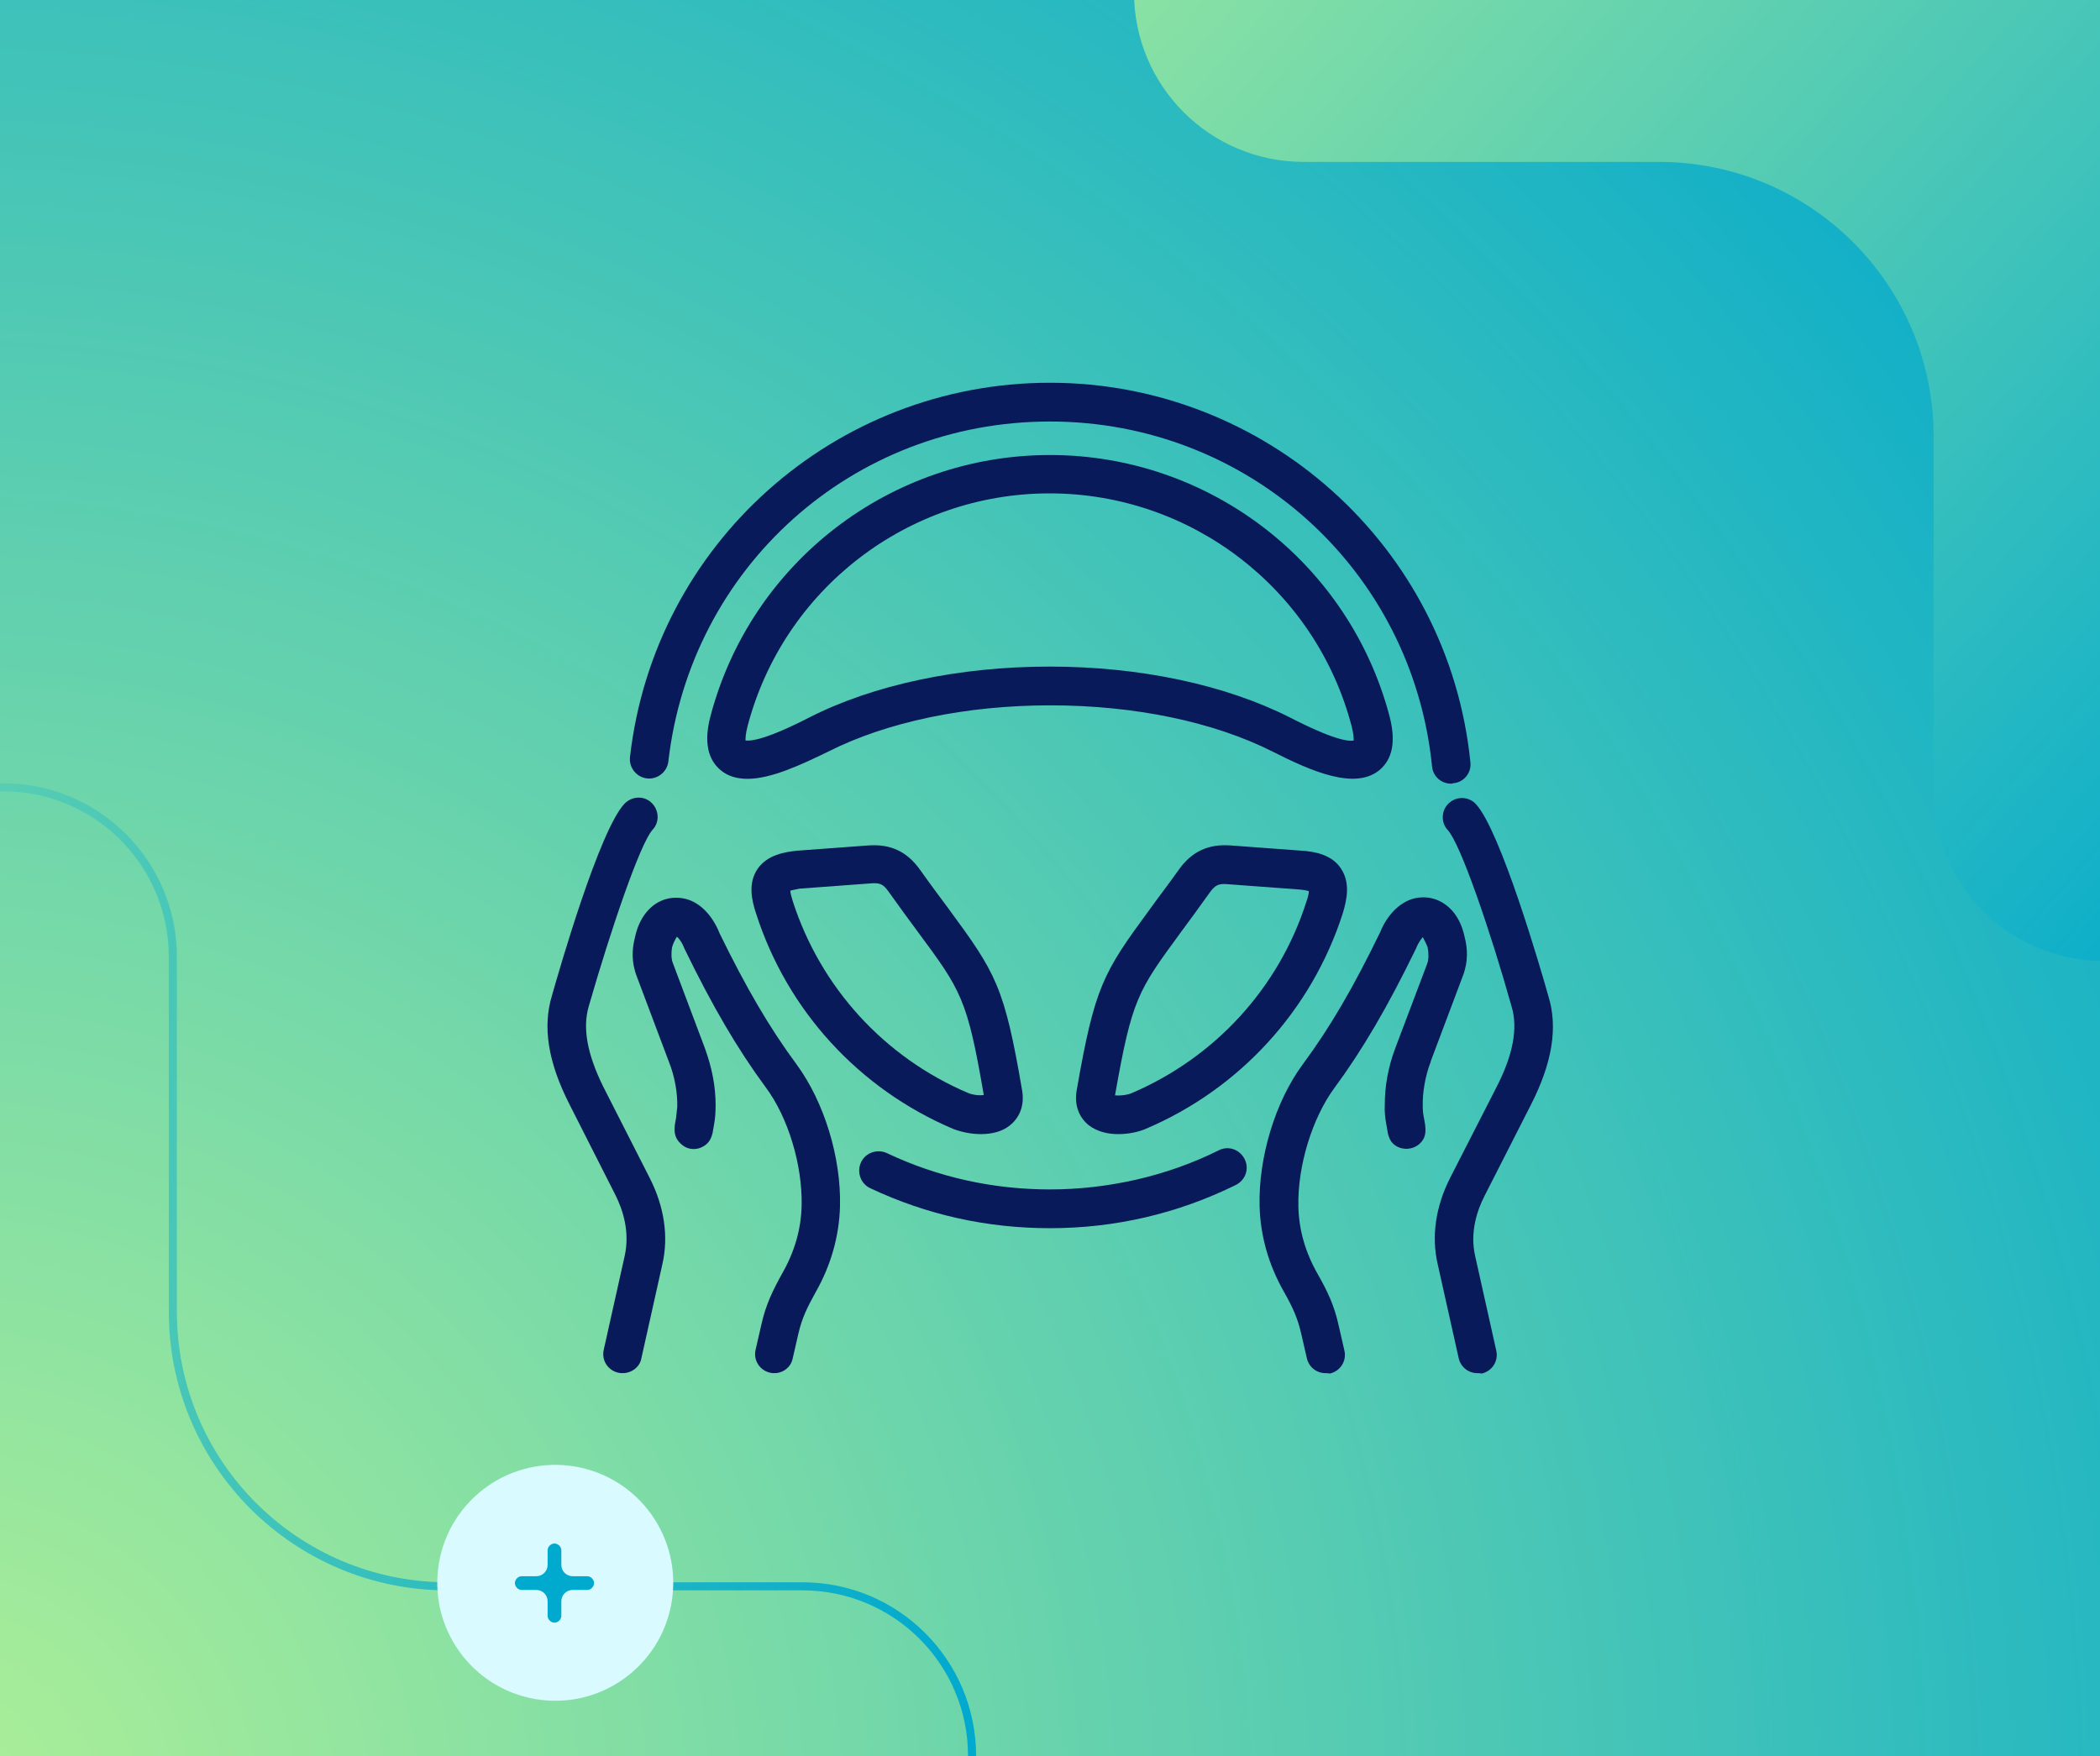 <?xml version="1.0" encoding="UTF-8"?>
<!-- Generator: Adobe Illustrator 27.2.0, SVG Export Plug-In . SVG Version: 6.00 Build 0)  -->
<svg xmlns="http://www.w3.org/2000/svg" xmlns:xlink="http://www.w3.org/1999/xlink" version="1.1" id="Layer_1" x="0px" y="0px" viewBox="0 0 520 435" style="enable-background:new 0 0 520 435;" xml:space="preserve">
<rect x="0" y="0" width="520" height="435" fill="#333333" stroke="none"/>
<style type="text/css">
	.st0{clip-path:url(#SVGID_00000001629899054956707600000010553896298279249592_);}
	.st1{clip-path:url(#SVGID_00000004504587801385642230000014557341985585603719_);}
	.st2{fill:#008B94;}
	.st3{fill:#00A8CD;}
	.st4{clip-path:url(#SVGID_00000163044723065038499330000013324074961834914976_);}
	.st5{fill:url(#SVGID_00000142135298432290689160000011487771187419298206_);}
	.st6{clip-path:url(#SVGID_00000070104786036166643070000013381048121377253035_);}
	.st7{fill-rule:evenodd;clip-rule:evenodd;fill:url(#SVGID_00000146483559616443278330000014650062563705187507_);}
	.st8{fill:none;stroke:url(#SVGID_00000050637678629340544190000009715615758274482609_);stroke-width:2;stroke-miterlimit:10;}
	.st9{fill:#D9FAFF;}
	.st10{fill-rule:evenodd;clip-rule:evenodd;fill:#00A9CE;}
	.st11{fill:#081A59;}
</style>
<g>
	<defs>
		<rect id="SVGID_1_" width="520" height="435"></rect>
	</defs>
	<clipPath id="SVGID_00000002359355007383528850000013279458943113792425_">
		<use xlink:href="#SVGID_1_" style="overflow:visible;"></use>
	</clipPath>
	<g style="clip-path:url(#SVGID_00000002359355007383528850000013279458943113792425_);">
		<g id="Layer_2_00000005243617710453228090000010501700397668852409_">
			<g>
				<g>
					<defs>
						<rect id="SVGID_00000078725899407486041540000013049752509541792141_" x="-6.7" y="-6.2" width="533.5" height="447.5"></rect>
					</defs>
					<clipPath id="SVGID_00000135678287818161238190000010136463227063945382_">
						<use xlink:href="#SVGID_00000078725899407486041540000013049752509541792141_" style="overflow:visible;"></use>
					</clipPath>
					<g style="clip-path:url(#SVGID_00000135678287818161238190000010136463227063945382_);">
						<g>
							<rect x="-17.8" y="-15.5" class="st2" width="555.5" height="466"></rect>
							<rect x="-17.8" y="-15.5" class="st3" width="555.5" height="466"></rect>
							<g>
								<g>
									<defs>
										<rect id="SVGID_00000001644625656573131280000009324435155190702260_" x="-17.8" y="-15.5" width="555.5" height="466"></rect>
									</defs>
									<clipPath id="SVGID_00000109751165730914495790000004382266710286707091_">
										<use xlink:href="#SVGID_00000001644625656573131280000009324435155190702260_" style="overflow:visible;"></use>
									</clipPath>
									<g style="clip-path:url(#SVGID_00000109751165730914495790000004382266710286707091_);">
										
											<radialGradient id="SVGID_00000053506597847648725980000003110802289850647994_" cx="-30.495" cy="1185.175" r="674.247" gradientTransform="matrix(1.03 0 0 1.03 13.61 -770.23)" gradientUnits="userSpaceOnUse">
											<stop offset="0" style="stop-color:#AEF097"></stop>
											<stop offset="1" style="stop-color:#00A8CD"></stop>
										</radialGradient>
										
											<ellipse style="fill:url(#SVGID_00000053506597847648725980000003110802289850647994_);" cx="-17.8" cy="450.5" rx="692" ry="693.9"></ellipse>
									</g>
								</g>
							</g>
						</g>
					</g>
				</g>
			</g>
			<g>
				<g>
					<defs>
						<rect id="SVGID_00000176043104182913675340000013698259900047817384_" x="-3.8" y="-4.2" width="530.5" height="442.5"></rect>
					</defs>
					<clipPath id="SVGID_00000013900360566161760830000009707823911508305586_">
						<use xlink:href="#SVGID_00000176043104182913675340000013698259900047817384_" style="overflow:visible;"></use>
					</clipPath>
					<g style="clip-path:url(#SVGID_00000013900360566161760830000009707823911508305586_);">
						<g>
							
								<linearGradient id="SVGID_00000041290042431186866650000012514673025550293397_" gradientUnits="userSpaceOnUse" x1="309.403" y1="575.147" x2="668.743" y2="892.937" gradientTransform="matrix(1 0 0 1 0 -764)">
								<stop offset="0" style="stop-color:#AFF198"></stop>
								<stop offset="1" style="stop-color:#00A9CE"></stop>
							</linearGradient>
							
								<path style="fill-rule:evenodd;clip-rule:evenodd;fill:url(#SVGID_00000041290042431186866650000012514673025550293397_);" d="         M562.8,108.2c0-37.5,30.4-68,68-68h87.9c23.2,0,42-18.8,42-42s-18.8-42-42-42h-87.9c-37.5,0-68-30.4-68-68v-88         c0-23.2-18.8-42-42-42s-42,18.8-42,42v87.9c0,37.5-30.4,68-68,68h-88c-23.2,0-42,18.8-42,42s18.8,42,42,42h88         c37.5,0,68,30.4,68,68V196c0,23.2,18.8,42,42,42s42-18.8,42-42V108.2L562.8,108.2z"></path>
							
								<linearGradient id="SVGID_00000041266193519672148840000005321349393562086582_" gradientUnits="userSpaceOnUse" x1="-240.2" y1="1198.95" x2="241.7" y2="1198.95" gradientTransform="matrix(1 0 0 1 0 -764)">
								<stop offset="0" style="stop-color:#AFF198"></stop>
								<stop offset="1" style="stop-color:#00A9CE"></stop>
							</linearGradient>
							
								<path style="fill:none;stroke:url(#SVGID_00000041266193519672148840000005321349393562086582_);stroke-width:2;stroke-miterlimit:10;" d="         M42.8,544.9c0-37.5,30.4-68,68-68h87.9c23.2,0,42-18.8,42-42s-18.8-42-42-42h-87.9c-37.5,0-68-30.4-68-68V237         c0-23.2-18.8-42-42-42s-42,18.8-42,42v87.9c0,37.5-30.4,68-68,68h-88c-23.2,0-42,18.8-42,42s18.8,42,42,42h88         c37.5,0,68,30.4,68,68v88c0,23.2,18.8,42,42,42s42-18.8,42-42L42.8,544.9L42.8,544.9z"></path>
							
								<ellipse transform="matrix(7.088787e-02 -0.998 0.998 7.088787e-02 -263.557 501.262)" class="st9" cx="137.3" cy="392.1" rx="29.2" ry="29.2"></ellipse>
							<path class="st10" d="M139,396.6c0-1.5,1.2-2.8,2.8-2.8h3.6c0.9,0,1.7-0.8,1.7-1.7s-0.8-1.7-1.7-1.7h-3.6         c-1.5,0-2.8-1.2-2.8-2.8V384c0-0.9-0.8-1.7-1.7-1.7s-1.7,0.8-1.7,1.7v3.6c0,1.5-1.2,2.8-2.8,2.8h-3.6c-0.9,0-1.7,0.8-1.7,1.7         s0.8,1.7,1.7,1.7h3.6c1.5,0,2.8,1.2,2.8,2.8v3.6c0,0.9,0.8,1.7,1.7,1.7s1.7-0.8,1.7-1.7V396.6z"></path>
						</g>
					</g>
				</g>
			</g>
		</g>
		<g id="Layer_1_00000042008277849319966590000015726508033019417515_">
			<g>
				<path class="st11" d="M185.1,192.9c-2.5,0-4.8-0.6-6.6-2.1c-3.3-2.7-4.2-7.2-2.6-13.3c10-38.2,44.6-64.8,84.1-64.8      s74.1,26.7,84.1,64.8c1.6,6.2,0.7,10.6-2.6,13.3c-6.1,4.9-16.8,0.2-26.3-4.6c-14.6-7.4-34.2-11.5-55.1-11.5s-40.5,4.1-55.1,11.5      C198.2,189.5,190.9,192.9,185.1,192.9L185.1,192.9z M184.6,183.4c1.3,0.2,5.1-0.2,15.8-5.7c15.9-8.1,37.1-12.6,59.5-12.6      s43.5,4.5,59.5,12.6c10.7,5.5,14.5,6,15.8,5.7c0-0.5,0-1.5-0.5-3.5c-8.9-34-39.7-57.7-74.8-57.7s-65.9,23.7-74.8,57.7      C184.6,181.8,184.6,182.9,184.6,183.4L184.6,183.4z"></path>
				<path class="st11" d="M359.3,194.1c-2.4,0-4.5-1.8-4.7-4.3c-4.9-48.7-45.6-85.4-94.6-85.4s-89,36.2-94.5,84.2      c-0.3,2.6-2.7,4.5-5.3,4.2s-4.5-2.7-4.2-5.3c6-52.8,50.7-92.7,104-92.7s98.7,40.4,104.1,94c0.3,2.6-1.6,5-4.3,5.2      C359.6,194.1,359.5,194.1,359.3,194.1L359.3,194.1z"></path>
				<path class="st11" d="M260,304.2c-15.6,0-30.5-3.3-44.5-9.9c-2.4-1.1-3.4-4-2.3-6.4c1.1-2.4,4-3.4,6.4-2.3c12.7,6,26.3,9,40.4,9      s28.8-3.2,41.8-9.7c2.4-1.2,5.2-0.2,6.4,2.2s0.2,5.2-2.2,6.4C291.6,300.6,276.1,304.2,260,304.2L260,304.2z"></path>
				<path class="st11" d="M276.9,280.9c-2.6,0-5.2-0.6-7.3-2.2c-2.5-2-3.6-5.1-3-8.6c4.5-25.8,6.5-29.1,18.2-45      c2-2.8,4.4-5.9,7.1-9.7l0,0c3.2-4.5,7.3-6.4,12.8-6l17.6,1.3c3.1,0.2,7.5,0.9,9.8,4.5c2.3,3.5,1.4,7.7,0.4,11      c-7.7,24-25.5,43.5-48.8,53.4C282.1,280.3,279.6,280.9,276.9,280.9L276.9,280.9z M276.1,271.3c1,0.1,2.7,0,4-0.5      c20.7-8.8,36.6-26.1,43.4-47.5c0.5-1.4,0.6-2.2,0.6-2.6c-0.4-0.1-1.2-0.3-2.5-0.4L304,219c-2.2-0.2-3.1,0.2-4.4,2      c-2.8,3.9-5.1,7.1-7.2,9.9C281.7,245.5,280.3,247.4,276.1,271.3L276.1,271.3z"></path>
				<path class="st11" d="M242.9,280.9c-2.6,0-5.1-0.6-6.9-1.3c-23.3-9.9-41.1-29.3-48.8-53.4c-1.1-3.3-2-7.5,0.4-11      s6.8-4.2,9.8-4.5l17.6-1.3c5.5-0.4,9.6,1.5,12.8,6l0,0c2.7,3.8,5.1,7,7.1,9.7c11.7,15.9,13.8,19.2,18.2,45      c0.6,3.5-0.5,6.6-3,8.6C248.2,280.3,245.5,280.9,242.9,280.9L242.9,280.9z M195.7,220.6c0,0.5,0.2,1.3,0.6,2.6      c6.9,21.4,22.7,38.7,43.4,47.5c1.2,0.5,2.9,0.7,3.9,0.5c-4.1-23.9-5.6-25.9-16.4-40.5c-2.1-2.8-4.4-6-7.2-9.9l0,0      c-1.3-1.8-2.1-2.2-4.4-2l-17.6,1.3C196.9,220.3,196.1,220.5,195.7,220.6L195.7,220.6z"></path>
				<path class="st11" d="M191.8,340.1c-0.4,0-0.7,0-1.1-0.1c-2.6-0.6-4.2-3.1-3.6-5.7l1.4-6.1c1.1-5,2.8-8.5,5.3-13      c3-5.3,4.6-10.9,4.7-16.7c0.2-9.9-3.3-21.7-8.9-29.2c-7-9.5-13.2-20.1-20.1-34.3c-0.7-1.8-1.5-2.7-1.9-3c-0.5,0.9-1,1.8-1.2,2.7      c-0.2,1.3-0.2,2.8,0.2,3.8l0,0l7.9,21c1.8,4.9,2.7,9.6,2.7,14.2c0,1.7-0.1,3.3-0.4,4.9c-0.1,0.6-0.2,1.1-0.3,1.7      c0,0.1,0,0.1,0,0.1l0,0c-0.4,1.8-1.1,3.1-3.1,3.9c-1.6,0.6-3.4,0.3-4.7-0.9c-1.6-1.4-1.8-2.9-1.6-4.7l0,0c0,0,0,0,0-0.1      c0.1-0.5,0.2-1.1,0.3-1.7c0.1-0.9,0.2-1.8,0.3-2.7c0.1-3.4-0.6-7.6-2.1-11.3l-7.9-21l0,0c-1.4-3.6-1.2-6.9-0.5-9.6      c0.5-2.4,1.4-4.6,2.9-6.4c2.3-2.8,5.6-4,9-3.4c3.8,0.6,7.2,3.9,9.1,8.7c6.6,13.5,12.3,23.3,19.1,32.5c6.8,9.3,11,23,10.7,35.1      c-0.2,7.3-2.2,14.5-6,21.2c-2.1,3.8-3.4,6.4-4.3,10.3l-1.4,6.1C195.9,338.6,193.9,340.1,191.8,340.1L191.8,340.1z"></path>
				<path class="st11" d="M154.2,340.1c-0.3,0-0.7,0-1.1-0.1c-2.6-0.6-4.2-3.1-3.6-5.7l5.2-23.3c1.3-6-0.5-11.4-2.3-15L141,273.5      c-5.3-10.4-6.7-19.2-4.3-27c1.9-6.7,11.7-40.7,17.9-47.4c1.8-1.9,4.8-2.1,6.7-0.3s2.1,4.8,0.3,6.7c-3.1,3.4-10.4,24.9-15.8,43.7      c-1.6,5.4-0.4,11.9,3.6,20l11.5,22.6c3.6,7.1,4.7,14.5,3.1,21.4l-5.2,23.3C158.4,338.6,156.4,340.1,154.2,340.1z"></path>
				<g>
					<path class="st11" d="M328.2,340.1c-2.2,0-4.1-1.5-4.6-3.7l-1.4-6.1c-0.9-3.9-2.1-6.5-4.3-10.4c-3.8-6.7-5.8-13.8-6-21.2       c-0.3-12.1,3.9-25.9,10.7-35.1c6.8-9.2,12.5-19,19.2-32.8c1.8-4.5,5.3-7.8,9-8.4c3.5-0.6,6.7,0.7,9,3.4c1.5,1.8,2.4,4,2.9,6.4       c0.7,2.7,0.9,6-0.5,9.6l-7.9,21c0,0,0,0,0,0.1c-1.4,3.6-2.1,7.8-2,11.2c0,0.9,0.1,1.9,0.3,2.8c0.1,0.6,0.2,1.2,0.3,1.7v0.1l0,0       c0.2,1.8,0.1,3.3-1.5,4.7c-1.3,1.1-3.1,1.4-4.7,0.9c-2-0.7-2.7-2-3.1-3.9l0,0v-0.1c-0.1-0.5-0.2-1.1-0.3-1.7       c-0.3-1.6-0.5-3.3-0.4-5c0-4.5,0.8-9.2,2.6-14l0,0l0,0l0,0l0,0l7.9-20.9c0.4-1.1,0.4-2.7,0.1-4.1c-0.3-0.8-0.7-1.6-1.2-2.5       c-0.2,0.3-1,1.1-1.7,2.9c-7,14.4-13.2,25-20.2,34.5c-5.5,7.5-9.1,19.3-8.9,29.2c0.1,5.8,1.7,11.4,4.7,16.7       c2.5,4.4,4.2,7.9,5.3,13l1.4,6.1c0.6,2.6-1,5.1-3.6,5.7C328.9,340.1,328.6,340.1,328.2,340.1L328.2,340.1z"></path>
					<path class="st11" d="M365.8,340.1c-2.2,0-4.1-1.5-4.6-3.7l-5.2-23.3c-1.6-6.9-0.5-14.3,3.1-21.4l11.5-22.5       c4.1-8,5.3-14.6,3.7-19.9c-5.3-18.9-12.7-40.4-15.8-43.7c-1.8-1.9-1.6-5,0.3-6.7c2-1.8,5-1.6,6.7,0.3       c6.1,6.7,16,40.7,17.9,47.5c2.4,7.7,1,16.5-4.3,26.9l-11.5,22.6c-1.8,3.5-3.7,9-2.3,15l5.2,23.3c0.6,2.6-1,5.1-3.6,5.7       C366.5,340.1,366.1,340.1,365.8,340.1L365.8,340.1z"></path>
				</g>
			</g>
		</g>
	</g>
</g>
</svg>
